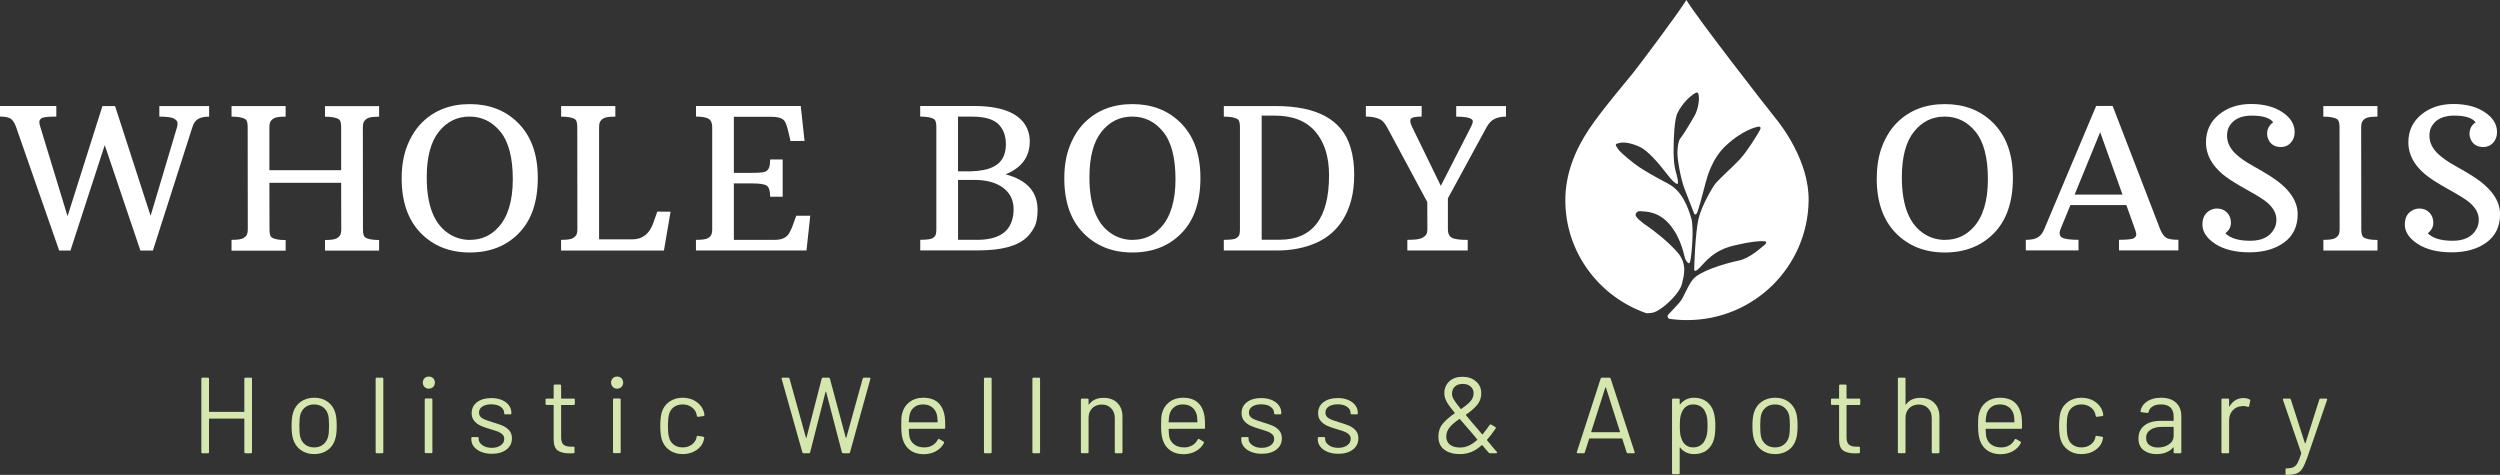 <svg xmlns="http://www.w3.org/2000/svg" id="Layer_2" viewBox="0 0 463 87.94"><rect x="0" y="0" width="463" height="87.94" fill="#333333" stroke="none"/><defs><style>.cls-1{fill:#d5e7ae;}.cls-1,.cls-2{stroke-width:0px;}.cls-2{fill:#fff;}</style></defs><g id="Layer_1-2"><path class="cls-2" d="M328.76,21.81c-1.25-1.51-14.56-18.62-16.44-21.81-1.39,2.28-8.53,11.84-9.98,13.64s-5.82,6.92-8.1,10.36c-2.53,3.81-4.34,8.2-4.34,13.09,0,9.65,6.25,17.85,14.98,20.91.66.03,1.35-.05,1.95-.37,1.81-.98,4.29-3.46,4.66-5.04.38-1.58,1.05-3.69-.83-5.87-1.88-2.18-5.07-4.53-5.64-4.89-.88-.55-2.18-1.66-2.11-2.03s.23-.75.98-.68,3.24-.08,5.42,2.56c2.18,2.63,2.63,5.94,2.78,6.24.15.3.75,1.5.98.3.23-1.2.68-6.09.15-7.82s-1.55-4.96-4.29-6.39c-2.78-1.45-4.34-2.41-5.27-3.01-1.1-.72-3.49-2.66-3.99-3.39-.63-.91-.55-.93.23-1.13,1.1-.28,2.73.2,3.94.8s3.13,2.66,4.56,4.54c1.43,1.88,1.71,1.93,1.71,1.93,0,0,.9,1,.6-.55s-.85-2.16-.75-6.32c.1-4.16.44-5.4.75-6.02.9-1.81,2.31-3.01,2.91-3.41.6-.4.8-.48.95.05.2.7,0,2.66-.75,3.96-1.15,2-2.26,3.76-2.61,4.16-.35.4-.5,1.35-.55,2.56-.05,1.2.6,4.97,1.35,6.87s1.71,4.41,1.71,4.41c0,0,.3.8.7-.35.4-1.15,1.2-4.31,1.45-5.22.25-.9,1.1-4.41,3.71-6.87,3.18-3,5.82-3.51,5.82-3.51,0,0,1.05-.35.5.65-.55,1-2.36,3.91-3.66,5.32-1.3,1.4-2.86,2.71-4.41,4.36-.56.6-2.66,4.16-3.26,6.67-.6,2.51-.8,8.88-.8,9.28s.1.7,1.05-.25c.95-.95,2.46-3.16,6.27-4.06,3.81-.9,5.27-.85,5.72-.8.45.05.35.4-.1.75s-2.66,2.4-4.61,2.81c-3.11.65-7.37,2.06-8.53,3.46-1.15,1.4-1.66,3.36-2.56,4.36-.9,1-1.66,1.81-2.06,2.21-.18.18-.16.45.12.76,1.09.16,2.22.25,3.36.25,12.44,0,22.4-9.94,22.53-22.19.08-7.2-4.96-13.78-6.2-15.28Z"></path><path class="cls-2" d="M2.98,23.53c-.27-.75-.6-1.26-.97-1.53-.37-.27-1.04-.41-2.01-.41v-1.96h10.43v1.96c-1.57,0-2.49.11-2.76.32-.27.21-.4.45-.39.7.01.25.08.56.2.93l5.03,16.5,6.46-20.4h2.34l6.58,20.33,4.9-16.43c.06-.21.09-.47.09-.76s-.22-.56-.65-.81-1.34-.37-2.72-.37v-1.96h9.22v1.96c-.89,0-1.58.15-2.05.44-.48.29-.83.79-1.05,1.51l-7.31,22.85h-2.32l-6.6-19.53-6.35,19.53h-2.09L2.98,23.53Z"></path><path class="cls-2" d="M42.88,44.42c1.13,0,1.87-.11,2.21-.33.34-.22.56-.45.66-.7s.14-.55.14-.91l-.02-18.94c0-.77-.13-1.25-.39-1.44-.48-.33-1.34-.5-2.6-.5v-1.96h10.02v1.96c-1.13,0-1.87.11-2.21.33-.34.22-.56.46-.66.71-.1.25-.14.55-.14.91v7.97h13.29v-7.97c0-.77-.13-1.25-.39-1.44-.48-.33-1.34-.5-2.6-.5v-1.96h10.02v1.96c-1.13,0-1.87.11-2.21.33-.34.22-.56.46-.66.71-.1.25-.14.55-.14.91l.02,18.94c0,.77.13,1.25.39,1.45.48.33,1.34.5,2.6.5v1.96h-10.02v-1.96c1.13,0,1.87-.11,2.21-.33.34-.22.56-.45.66-.7s.14-.55.14-.91l-.02-8.65h-13.29l.02,8.65c0,.77.13,1.25.39,1.45.48.33,1.34.5,2.6.5v1.96h-10.02v-1.96Z"></path><path class="cls-2" d="M74.39,33.01c0-2.26.34-4.27,1.03-6.02s1.62-3.2,2.78-4.34c2.29-2.25,5.23-3.37,8.79-3.37s6.5,1.11,8.79,3.32c2.54,2.44,3.82,5.88,3.82,10.33s-1.17,7.86-3.5,10.25-5.37,3.58-9.1,3.58-6.75-1.21-9.1-3.62c-2.34-2.41-3.51-5.78-3.51-10.11ZM87.05,44.42c2.08,0,3.83-.77,5.24-2.32,1.78-1.95,2.68-4.92,2.68-8.9s-.76-6.91-2.28-8.79c-1.52-1.88-3.44-2.82-5.74-2.82s-4.19.94-5.68,2.81c-1.49,1.87-2.24,4.68-2.24,8.43,0,5.39,1.47,8.94,4.42,10.65,1.08.63,2.28.95,3.6.95Z"></path><path class="cls-2" d="M103.92,44.42c1.13,0,1.87-.11,2.21-.33.34-.22.56-.45.66-.7s.14-.55.14-.91l-.02-18.94c0-.77-.13-1.25-.39-1.44-.48-.33-1.34-.5-2.6-.5v-1.96h10.04v1.96c-1.13,0-1.87.11-2.21.33-.35.22-.56.46-.66.71s-.14.55-.14.91v20.78h6.15c1.9,0,3.21-1.04,3.92-3.12l.71-2.02,2.46.02-1.23,7.19h-19.05v-1.96Z"></path><path class="cls-2" d="M128.89,44.42c1.15,0,1.9-.11,2.23-.32.33-.21.55-.44.64-.69.1-.24.14-.54.14-.9v-18.98c0-.74-.22-1.25-.66-1.52-.44-.28-1.22-.42-2.34-.42v-1.96h19.4l.7,6.47-2.59.02-.48-2.01c-.24-.96-.48-1.57-.73-1.82-.44-.44-1.18-.66-2.23-.66h-7.06v10.38h3.46c1.34,0,2.17-.09,2.47-.27.3-.18.51-.43.62-.77.11-.33.17-.81.17-1.44h2.32v6.9h-2.32c0-1.11-.22-1.79-.65-2.06s-1.3-.4-2.61-.4h-3.46v10.45h7.58c1.38,0,2.29-.46,2.75-1.39.14-.29.29-.58.43-.89l.8-2.19h2.59l-.7,6.44h-20.47v-1.96Z"></path><path class="cls-2" d="M186.24,32.29c3.95,1.04,5.92,3.23,5.92,6.58,0,1.39-.21,2.48-.63,3.25-.42.78-.9,1.41-1.42,1.88-1.71,1.58-4.66,2.37-8.85,2.37h-10.83v-1.96c1.25,0,2.03-.11,2.34-.33.31-.22.49-.45.55-.7.06-.25.09-.55.09-.91v-18.94c0-.77-.13-1.25-.39-1.44-.48-.33-1.34-.5-2.6-.5v-1.96h9.93c4.82,0,7.97,1.14,9.47,3.42.59.9.89,1.96.89,3.16,0,2.83-1.49,4.86-4.48,6.08ZM179.85,31.72c3.33-.07,5.36-1.05,6.08-2.92.24-.62.36-1.31.36-2.07,0-1.6-.47-2.86-1.42-3.77-.95-.91-2.57-1.36-4.86-1.36h-2.59v10.13h2.43ZM180.92,44.42c3.54,0,5.69-1.15,6.46-3.46.23-.68.34-1.42.34-2.21,0-1.64-.62-2.94-1.86-3.91-1.24-.96-2.95-1.47-5.11-1.52h-3.32v11.09h3.5Z"></path><path class="cls-2" d="M197.11,33.01c0-2.26.34-4.27,1.03-6.02s1.62-3.2,2.78-4.34c2.29-2.25,5.23-3.37,8.79-3.37s6.5,1.11,8.79,3.32c2.54,2.44,3.82,5.88,3.82,10.33s-1.17,7.86-3.5,10.25-5.37,3.58-9.1,3.58-6.75-1.21-9.1-3.62c-2.34-2.41-3.51-5.78-3.51-10.11ZM209.78,44.42c2.08,0,3.83-.77,5.24-2.32,1.78-1.95,2.68-4.92,2.68-8.9s-.76-6.91-2.28-8.79c-1.52-1.88-3.44-2.82-5.74-2.82s-4.19.94-5.68,2.81c-1.49,1.87-2.24,4.68-2.24,8.43,0,5.39,1.47,8.94,4.42,10.65,1.08.63,2.28.95,3.6.95Z"></path><path class="cls-2" d="M226.65,44.42c1.26,0,2.04-.11,2.35-.33.31-.22.49-.45.55-.7.06-.25.09-.55.09-.91v-18.94c0-.77-.13-1.25-.39-1.44-.48-.33-1.34-.5-2.6-.5v-1.96h9.58c7.68,0,12.3,2.52,13.86,7.56.48,1.57.71,3.25.71,5.06s-.18,3.38-.54,4.74-.86,2.57-1.5,3.61c-1.22,1.99-2.9,3.45-5.04,4.38-2.13.93-4.52,1.4-7.14,1.4h-9.93v-1.96ZM236.97,44.4c6.11,0,9.17-3.98,9.17-11.95,0-3.4-.84-6.09-2.53-8.07s-4.2-2.97-7.54-2.97h-2.41v22.99h3.32Z"></path><path class="cls-2" d="M260.65,44.42c1.34,0,2.23-.11,2.67-.33.43-.22.71-.45.84-.7s.19-.55.19-.91l-.02-5.06-7.46-13.88c-.4-.72-.81-1.19-1.23-1.41-.7-.36-1.59-.54-2.68-.54v-1.96h10.33v1.96c-1.14,0-1.81.14-2.01.43s-.11.79.26,1.52l5.3,10.88,5.56-10.88c.38-.72.46-1.19.23-1.39-.4-.37-1.38-.55-2.94-.55v-1.96h9.22v1.96c-.88,0-1.6.15-2.17.45-.57.3-1.04.8-1.42,1.5l-7.17,13.18v5.76c0,.75.24,1.26.71,1.53.47.27,1.46.41,2.96.41v1.96h-11.18v-1.96Z"></path><path class="cls-2" d="M347.58,33.01c0-2.26.34-4.27,1.03-6.02.69-1.75,1.62-3.2,2.78-4.34,2.29-2.25,5.23-3.37,8.79-3.37s6.5,1.11,8.79,3.32c2.54,2.44,3.82,5.88,3.82,10.33s-1.17,7.86-3.5,10.25c-2.34,2.38-5.37,3.58-9.11,3.58s-6.75-1.21-9.1-3.62c-2.34-2.41-3.51-5.78-3.51-10.11ZM360.24,44.42c2.08,0,3.83-.77,5.24-2.32,1.78-1.95,2.68-4.92,2.68-8.9s-.76-6.91-2.28-8.79c-1.52-1.88-3.44-2.82-5.74-2.82s-4.19.94-5.68,2.81-2.24,4.68-2.24,8.43c0,5.39,1.47,8.94,4.42,10.65,1.08.63,2.28.95,3.6.95Z"></path><path class="cls-2" d="M375.17,44.42c.99,0,1.73-.15,2.24-.46.5-.3.89-.8,1.17-1.49l9.63-22.85h3.05l8.81,22.85c.32.76.68,1.28,1.07,1.54s1.16.4,2.3.4v1.96h-11v-1.96c1.57,0,2.5-.11,2.79-.32.29-.21.43-.45.41-.7-.02-.25-.1-.56-.24-.93l-1.6-4.48h-10.36l-1.84,4.48c-.27.71-.19,1.22.25,1.51.44.29,1.47.44,3.09.44v1.96h-9.76v-1.96ZM393.09,36.04l-4.14-11.56-4.73,11.56h8.86Z"></path><path class="cls-2" d="M421.01,22.66c-.62-.83-1.94-1.25-3.97-1.25s-3.43.68-4.2,2.03c-.26.46-.39,1.03-.39,1.71,0,1.25.56,2.39,1.68,3.42.74.69,1.76,1.4,3.06,2.12,1.3.73,2.4,1.37,3.29,1.94,3.36,2.14,5.05,4.48,5.05,7.03,0,2.26-.83,4-2.49,5.23-1.66,1.22-3.81,1.84-6.44,1.84s-4.74-.52-6.33-1.56c-1.59-1.04-2.38-2.24-2.38-3.58s.54-2.26,1.62-2.74c.33-.15.7-.23,1.09-.23.75,0,1.36.25,1.85.75.48.5.72,1.13.72,1.89s-.34,1.41-1.03,1.94c.93.93,2.46,1.39,4.61,1.39s3.62-.73,4.41-2.18c.29-.5.43-1.08.43-1.75,0-1.15-.59-2.22-1.78-3.21-.62-.51-1.66-1.17-3.13-1.99-1.47-.81-2.62-1.5-3.47-2.04-3.1-2-4.66-4.35-4.66-7.06,0-2.12.8-3.83,2.4-5.14,1.6-1.31,3.58-1.96,5.94-1.96s4.3.51,5.81,1.52c1.52,1.01,2.27,2.24,2.27,3.69,0,.79-.24,1.44-.72,1.97-.48.53-1.09.79-1.83.79-1.13,0-1.92-.49-2.35-1.48-.13-.3-.2-.61-.2-.95,0-.92.38-1.63,1.14-2.16Z"></path><path class="cls-2" d="M430.29,44.42c1.13,0,1.87-.11,2.21-.33.34-.22.56-.45.66-.7.09-.25.14-.55.14-.91l-.02-18.94c0-.77-.14-1.25-.41-1.44-.46-.33-1.33-.5-2.59-.5v-1.96h10.02v1.96c-1.13,0-1.87.11-2.21.33-.34.22-.56.46-.66.71-.1.25-.14.55-.14.91l.02,18.94c0,.77.14,1.25.41,1.45.46.33,1.33.5,2.59.5v1.96h-10.02v-1.96Z"></path><path class="cls-2" d="M458.49,22.66c-.62-.83-1.94-1.25-3.97-1.25s-3.43.68-4.2,2.03c-.26.46-.39,1.03-.39,1.71,0,1.25.56,2.39,1.68,3.42.74.69,1.76,1.4,3.06,2.12,1.3.73,2.4,1.37,3.29,1.94,3.36,2.14,5.05,4.48,5.05,7.03,0,2.26-.83,4-2.49,5.23-1.66,1.22-3.81,1.84-6.44,1.84s-4.74-.52-6.33-1.56c-1.59-1.04-2.38-2.24-2.38-3.58s.54-2.26,1.62-2.74c.33-.15.7-.23,1.09-.23.75,0,1.36.25,1.85.75.48.5.72,1.13.72,1.89s-.34,1.41-1.03,1.94c.93.93,2.46,1.39,4.61,1.39s3.62-.73,4.41-2.18c.29-.5.43-1.08.43-1.75,0-1.15-.59-2.22-1.78-3.21-.62-.51-1.66-1.17-3.13-1.99-1.47-.81-2.62-1.5-3.47-2.04-3.1-2-4.66-4.35-4.66-7.06,0-2.12.8-3.83,2.4-5.14,1.6-1.31,3.58-1.96,5.94-1.96s4.3.51,5.81,1.52c1.52,1.01,2.27,2.24,2.27,3.69,0,.79-.24,1.44-.72,1.97-.48.53-1.09.79-1.83.79-1.13,0-1.92-.49-2.35-1.48-.13-.3-.2-.61-.2-.95,0-.92.38-1.63,1.14-2.16Z"></path><path class="cls-1" d="M45.45,69.94h1.02c.13,0,.2.07.2.2v13.6c0,.13-.07.2-.2.2h-1.02c-.13,0-.2-.07-.2-.2v-6.14c0-.05-.03-.08-.08-.08h-6.38c-.05,0-.08.03-.08.08v6.14c0,.13-.07.2-.2.2h-1.02c-.13,0-.2-.07-.2-.2v-13.6c0-.13.07-.2.2-.2h1.02c.13,0,.2.07.2.2v6.06c0,.05.03.08.08.08h6.38c.05,0,.08-.03.08-.08v-6.06c0-.13.07-.2.2-.2Z"></path><path class="cls-1" d="M55.72,83.36c-.69-.49-1.17-1.17-1.44-2.04-.19-.61-.28-1.43-.28-2.46s.09-1.84.28-2.44c.25-.85.73-1.53,1.42-2.02s1.53-.74,2.52-.74,1.76.25,2.45.74c.69.49,1.16,1.16,1.41,2,.19.57.28,1.39.28,2.46s-.09,1.9-.28,2.46c-.25.87-.72,1.55-1.41,2.04-.69.49-1.51.74-2.47.74s-1.79-.25-2.48-.74ZM59.84,82.33c.45-.35.76-.83.92-1.43.12-.48.18-1.15.18-2.02s-.05-1.55-.16-2.02c-.16-.6-.47-1.08-.93-1.43s-1.02-.53-1.67-.53-1.21.18-1.66.53-.76.83-.92,1.43c-.11.47-.16,1.14-.16,2.02s.05,1.55.16,2.02c.15.6.45,1.08.91,1.43.46.35,1.02.53,1.69.53s1.19-.18,1.64-.53Z"></path><path class="cls-1" d="M69.57,83.74v-13.6c0-.13.07-.2.2-.2h1.02c.13,0,.2.07.2.2v13.6c0,.13-.07.2-.2.2h-1.02c-.13,0-.2-.07-.2-.2Z"></path><path class="cls-1" d="M78.62,71.66c-.21-.21-.32-.48-.32-.8s.11-.6.32-.81c.21-.21.48-.31.8-.31s.59.1.8.31c.21.21.32.48.32.81s-.11.59-.32.8c-.21.21-.48.32-.8.32s-.59-.11-.8-.32ZM78.66,83.72v-9.72c0-.13.07-.2.2-.2h1.02c.13,0,.2.07.2.2v9.72c0,.13-.07.2-.2.2h-1.02c-.13,0-.2-.07-.2-.2Z"></path><path class="cls-1" d="M89.1,83.68c-.58-.24-1.03-.56-1.34-.96-.31-.4-.47-.85-.47-1.34v-.24c0-.13.07-.2.2-.2h.96c.13,0,.2.07.2.2v.16c0,.44.23.82.69,1.15.46.33,1.04.49,1.73.49s1.25-.16,1.68-.47c.43-.31.64-.71.64-1.19,0-.33-.11-.61-.33-.82-.22-.21-.48-.38-.78-.5-.3-.12-.76-.27-1.39-.46-.75-.21-1.36-.43-1.84-.64-.48-.21-.88-.51-1.21-.89s-.49-.86-.49-1.45c0-.85.33-1.53,1-2.04.67-.51,1.55-.76,2.64-.76.73,0,1.38.12,1.95.36.57.24,1,.57,1.31.99.31.42.46.89.46,1.41v.06c0,.13-.07.2-.2.2h-.94c-.13,0-.2-.07-.2-.2v-.06c0-.45-.22-.83-.65-1.14s-1.02-.46-1.75-.46c-.68,0-1.23.14-1.64.41-.41.27-.62.65-.62,1.13,0,.45.2.8.6,1.04.4.24,1.02.48,1.86.72.77.23,1.4.44,1.88.64s.89.49,1.24.87c.35.38.52.88.52,1.49,0,.87-.34,1.56-1.02,2.08-.68.52-1.58.78-2.7.78-.75,0-1.41-.12-1.99-.36Z"></path><path class="cls-1" d="M106.26,75h-2.26c-.05,0-.08.03-.08.08v5.9c0,.64.14,1.09.43,1.35.29.26.74.39,1.35.39h.5c.13,0,.2.07.2.2v.82c0,.13-.07.2-.2.2-.16.01-.41.02-.74.02-.96,0-1.69-.18-2.18-.54-.49-.36-.74-1.03-.74-2v-6.34c0-.05-.03-.08-.08-.08h-1.22c-.13,0-.2-.07-.2-.2v-.78c0-.13.07-.2.2-.2h1.22c.05,0,.08-.03.08-.08v-2.32c0-.13.07-.2.2-.2h.98c.13,0,.2.07.2.2v2.32c0,.05.03.08.08.08h2.26c.13,0,.2.07.2.2v.78c0,.13-.07.2-.2.2Z"></path><path class="cls-1" d="M113.49,71.66c-.21-.21-.32-.48-.32-.8s.11-.6.32-.81c.21-.21.48-.31.8-.31s.59.1.8.31c.21.21.32.48.32.81s-.11.59-.32.8c-.21.21-.48.32-.8.32s-.59-.11-.8-.32ZM113.53,83.72v-9.72c0-.13.07-.2.2-.2h1.02c.13,0,.2.07.2.2v9.72c0,.13-.07.2-.2.2h-1.02c-.13,0-.2-.07-.2-.2Z"></path><path class="cls-1" d="M123.95,83.35c-.69-.5-1.16-1.18-1.41-2.03-.17-.59-.26-1.41-.26-2.48,0-.96.09-1.77.26-2.44.24-.83.71-1.49,1.4-1.99s1.52-.75,2.48-.75,1.82.25,2.53.74c.71.49,1.18,1.11,1.39,1.84.07.24.11.44.12.6v.04c0,.09-.06.15-.18.18l-1,.14h-.04c-.09,0-.15-.06-.18-.18l-.06-.3c-.12-.51-.41-.94-.88-1.29-.47-.35-1.03-.53-1.7-.53s-1.22.18-1.67.53-.74.82-.87,1.41c-.12.51-.18,1.18-.18,2.02s.06,1.56.18,2.04c.13.6.42,1.08.87,1.43.45.35,1,.53,1.67.53s1.22-.17,1.69-.51.77-.78.89-1.31v-.08l.02-.08c.01-.13.09-.19.24-.16l.98.16c.13.03.19.1.18.22l-.08.4c-.2.77-.66,1.4-1.38,1.88-.72.48-1.57.72-2.54.72s-1.78-.25-2.47-.75Z"></path><path class="cls-1" d="M148.6,83.78l-3.84-13.62-.02-.06c0-.11.07-.16.2-.16h1.06c.12,0,.19.05.22.16l3.04,10.96s.03.04.05.04.04-.01.05-.04l2.82-10.94c.03-.12.1-.18.22-.18h1.08c.12,0,.19.06.22.18l2.94,10.94s.03.04.05.04.04-.01.05-.04l3.04-10.96c.03-.11.1-.16.22-.16h1.02c.07,0,.12.02.15.06.03.04.04.09.03.16l-3.78,13.62c-.03.11-.1.16-.22.16h-1.06c-.12,0-.19-.06-.22-.18l-2.92-11.2s-.03-.04-.05-.04-.04.01-.05.04l-2.86,11.2c-.01.12-.09.18-.22.18h-1c-.11,0-.18-.05-.22-.16Z"></path><path class="cls-1" d="M175.05,78.58v.64c0,.13-.07.2-.2.2h-6.46c-.05,0-.08.03-.08.08.03.73.07,1.21.12,1.42.15.6.46,1.07.94,1.42.48.35,1.09.52,1.84.52.56,0,1.05-.13,1.48-.38.43-.25.76-.61,1-1.08.08-.12.17-.15.28-.08l.78.46c.11.07.13.16.08.28-.33.64-.83,1.14-1.5,1.51-.67.37-1.43.55-2.3.55-.95-.01-1.74-.24-2.38-.68s-1.1-1.05-1.38-1.84c-.24-.64-.36-1.56-.36-2.76,0-.56.01-1.02.03-1.37s.07-.67.15-.95c.23-.87.68-1.56,1.37-2.08.69-.52,1.52-.78,2.49-.78,1.21,0,2.15.31,2.8.92.65.61,1.06,1.48,1.22,2.6.05.37.08.84.08,1.4ZM169.32,75.41c-.43.34-.72.8-.85,1.37-.08.28-.13.73-.16,1.36,0,.05.03.08.08.08h5.18c.05,0,.08-.03.08-.08-.03-.6-.07-1.03-.12-1.28-.15-.6-.44-1.08-.89-1.43s-1.01-.53-1.69-.53-1.2.17-1.63.51Z"></path><path class="cls-1" d="M182.23,83.74v-13.6c0-.13.07-.2.2-.2h1.02c.13,0,.2.07.2.2v13.6c0,.13-.07.2-.2.2h-1.02c-.13,0-.2-.07-.2-.2Z"></path><path class="cls-1" d="M191.2,83.74v-13.6c0-.13.07-.2.2-.2h1.02c.13,0,.2.07.2.2v13.6c0,.13-.07.2-.2.2h-1.02c-.13,0-.2-.07-.2-.2Z"></path><path class="cls-1" d="M206.93,74.62c.63.63.95,1.47.95,2.52v6.6c0,.13-.07.2-.2.2h-1.02c-.13,0-.2-.07-.2-.2v-6.32c0-.73-.22-1.33-.67-1.8-.45-.47-1.02-.7-1.73-.7s-1.33.23-1.78.68c-.45.45-.68,1.05-.68,1.78v6.36c0,.13-.07.2-.2.2h-1.02c-.13,0-.2-.07-.2-.2v-9.72c0-.13.07-.2.2-.2h1.02c.13,0,.2.07.2.2v.86s0,.05.03.06c.02.01.04,0,.05-.02.59-.83,1.49-1.24,2.7-1.24,1.07,0,1.92.31,2.55.94Z"></path><path class="cls-1" d="M223.17,78.58v.64c0,.13-.07.2-.2.2h-6.46c-.05,0-.08.03-.08.08.03.73.07,1.21.12,1.42.15.6.46,1.07.94,1.42.48.35,1.09.52,1.84.52.56,0,1.05-.13,1.48-.38.43-.25.76-.61,1-1.08.08-.12.17-.15.28-.08l.78.46c.11.07.13.16.08.28-.33.64-.83,1.14-1.5,1.51-.67.37-1.43.55-2.3.55-.95-.01-1.74-.24-2.38-.68s-1.1-1.05-1.38-1.84c-.24-.64-.36-1.56-.36-2.76,0-.56.01-1.02.03-1.37s.07-.67.15-.95c.23-.87.68-1.56,1.37-2.08.69-.52,1.52-.78,2.49-.78,1.21,0,2.15.31,2.8.92.65.61,1.06,1.48,1.22,2.6.05.37.08.84.08,1.4ZM217.44,75.41c-.43.34-.72.8-.85,1.37-.08.28-.13.73-.16,1.36,0,.05.03.08.08.08h5.18c.05,0,.08-.03.08-.08-.03-.6-.07-1.03-.12-1.28-.15-.6-.44-1.08-.89-1.43s-1.01-.53-1.69-.53-1.2.17-1.63.51Z"></path><path class="cls-1" d="M231.69,83.68c-.58-.24-1.03-.56-1.34-.96-.31-.4-.47-.85-.47-1.34v-.24c0-.13.07-.2.2-.2h.96c.13,0,.2.07.2.2v.16c0,.44.23.82.69,1.15.46.33,1.04.49,1.73.49s1.25-.16,1.68-.47c.43-.31.64-.71.64-1.19,0-.33-.11-.61-.33-.82-.22-.21-.48-.38-.78-.5-.3-.12-.76-.27-1.39-.46-.75-.21-1.36-.43-1.84-.64-.48-.21-.88-.51-1.21-.89s-.49-.86-.49-1.45c0-.85.33-1.53,1-2.04.67-.51,1.55-.76,2.64-.76.73,0,1.38.12,1.95.36.57.24,1,.57,1.31.99s.46.89.46,1.41v.06c0,.13-.07.2-.2.2h-.94c-.13,0-.2-.07-.2-.2v-.06c0-.45-.22-.83-.65-1.14-.43-.31-1.02-.46-1.75-.46-.68,0-1.23.14-1.64.41-.41.27-.62.65-.62,1.13,0,.45.2.8.6,1.04.4.24,1.02.48,1.86.72.77.23,1.4.44,1.88.64.48.2.89.49,1.24.87s.52.88.52,1.49c0,.87-.34,1.56-1.02,2.08-.68.52-1.58.78-2.7.78-.75,0-1.41-.12-1.99-.36Z"></path><path class="cls-1" d="M245.86,83.68c-.58-.24-1.03-.56-1.34-.96-.31-.4-.47-.85-.47-1.34v-.24c0-.13.07-.2.2-.2h.96c.13,0,.2.07.2.2v.16c0,.44.23.82.69,1.15.46.33,1.04.49,1.73.49s1.25-.16,1.68-.47.64-.71.64-1.19c0-.33-.11-.61-.33-.82-.22-.21-.48-.38-.78-.5-.3-.12-.76-.27-1.39-.46-.75-.21-1.36-.43-1.84-.64-.48-.21-.88-.51-1.21-.89-.33-.38-.49-.86-.49-1.45,0-.85.33-1.53,1-2.04s1.55-.76,2.64-.76c.73,0,1.38.12,1.95.36.57.24,1,.57,1.31.99s.46.89.46,1.41v.06c0,.13-.07.2-.2.2h-.94c-.13,0-.2-.07-.2-.2v-.06c0-.45-.22-.83-.65-1.14s-1.02-.46-1.75-.46c-.68,0-1.23.14-1.64.41-.41.27-.62.65-.62,1.13,0,.45.2.8.6,1.04.4.24,1.02.48,1.86.72.77.23,1.4.44,1.88.64.48.2.89.49,1.24.87s.52.88.52,1.49c0,.87-.34,1.56-1.02,2.08-.68.52-1.58.78-2.7.78-.75,0-1.41-.12-1.99-.36Z"></path><path class="cls-1" d="M277.27,83.82s-.01.05-.04.08c-.03.03-.07.04-.12.04h-1.18c-.08,0-.16-.04-.24-.12-.51-.57-.89-1.03-1.16-1.36-.04-.04-.08-.04-.12,0-.64.57-1.28.99-1.93,1.25-.65.26-1.36.39-2.13.39-1.19,0-2.14-.28-2.87-.83-.73-.55-1.09-1.36-1.09-2.41,0-.92.26-1.71.79-2.36.53-.65,1.26-1.3,2.21-1.94.07-.03.07-.06.02-.1-.77-.95-1.29-1.66-1.54-2.15-.25-.49-.38-.98-.38-1.49,0-.89.31-1.62.92-2.19.61-.57,1.43-.85,2.44-.85s1.85.28,2.5.85c.65.57.98,1.3.98,2.21,0,.81-.25,1.52-.74,2.12-.49.6-1.19,1.21-2.08,1.82-.05.01-.06.05-.02.1.61.76,1.38,1.67,2.3,2.72.33.41.56.69.68.82.04.04.08.04.12,0,.52-.65.95-1.23,1.3-1.72.08-.11.17-.13.28-.06l.76.44c.12.08.14.17.06.28-.56.83-1.09,1.52-1.6,2.08v.04s.03.09.08.16c-.05-.07.41.49,1.4,1.66l.36.4s.04.07.04.12ZM272.02,82.53c.51-.23,1.03-.58,1.55-1.05.04-.04.04-.08,0-.12l-.7-.84c-.36-.44-.63-.76-.82-.96l-1.68-1.94s-.05-.05-.1-.02c-.77.52-1.37,1.03-1.79,1.54s-.63,1.08-.63,1.72.23,1.14.68,1.49,1.07.53,1.86.53c.57,0,1.12-.12,1.63-.35ZM269.45,71.59c-.36.33-.54.77-.54,1.33,0,.32.1.66.3,1.02.2.36.63.95,1.3,1.78.04.04.08.05.12.02.73-.51,1.3-.98,1.69-1.42.39-.44.59-.93.59-1.48s-.19-.94-.56-1.26c-.37-.32-.86-.48-1.46-.48s-1.08.16-1.44.49Z"></path><path class="cls-1" d="M301.25,83.78l-.8-2.52s-.04-.06-.08-.06h-5.98s-.07.02-.08.06l-.8,2.52c-.04.11-.12.16-.24.16h-1.08c-.15,0-.2-.07-.16-.22l4.42-13.62c.04-.11.12-.16.24-.16h1.36c.12,0,.2.05.24.16l4.44,13.62.02.08c0,.09-.06.14-.18.14h-1.08c-.12,0-.2-.05-.24-.16ZM294.72,80.01s.04.03.07.03h5.16s.05,0,.07-.03c.02-.02.02-.04,0-.07l-2.6-8.16s-.03-.04-.06-.04-.05.01-.06.04l-2.6,8.16s-.01.05,0,.07Z"></path><path class="cls-1" d="M317.68,78.88c0,1.07-.09,1.89-.26,2.48-.24.85-.68,1.52-1.31,2.01-.63.49-1.43.73-2.39.73-.52,0-1-.1-1.44-.31-.44-.21-.81-.5-1.1-.89-.03-.03-.05-.04-.07-.03-.02,0-.03.02-.03.05v4.7c0,.13-.07.2-.2.2h-1.02c-.13,0-.2-.07-.2-.2v-13.6c0-.13.07-.2.2-.2h1.02c.13,0,.2.07.2.2v.84s0,.04.03.05c.02,0,.04,0,.07-.03.29-.39.66-.69,1.09-.9.43-.21.92-.32,1.45-.32.93,0,1.72.24,2.35.72.63.48,1.07,1.13,1.31,1.96.2.64.3,1.49.3,2.54ZM316.13,80.41c.07-.37.11-.88.11-1.53s-.03-1.12-.08-1.47c-.05-.35-.15-.67-.28-.95-.16-.48-.44-.86-.85-1.14-.41-.28-.89-.42-1.45-.42s-.98.14-1.34.42c-.36.28-.63.65-.8,1.12-.12.27-.21.58-.26.94-.05.36-.08.86-.08,1.5s.03,1.14.08,1.51c.05.37.15.69.28.97.16.45.42.82.79,1.09.37.27.8.41,1.31.41.53,0,1-.13,1.39-.4.39-.27.68-.62.85-1.06.15-.29.26-.62.33-.99Z"></path><path class="cls-1" d="M326.27,83.36c-.69-.49-1.17-1.17-1.44-2.04-.19-.61-.28-1.43-.28-2.46s.09-1.84.28-2.44c.25-.85.73-1.53,1.42-2.02s1.53-.74,2.52-.74,1.76.25,2.45.74,1.16,1.16,1.41,2c.19.57.28,1.39.28,2.46s-.09,1.9-.28,2.46c-.25.87-.72,1.55-1.41,2.04s-1.51.74-2.47.74-1.79-.25-2.48-.74ZM330.39,82.33c.45-.35.76-.83.92-1.43.12-.48.18-1.15.18-2.02s-.05-1.55-.16-2.02c-.16-.6-.47-1.08-.93-1.43s-1.02-.53-1.67-.53-1.21.18-1.66.53c-.45.35-.76.83-.92,1.43-.11.47-.16,1.14-.16,2.02s.05,1.55.16,2.02c.15.6.45,1.08.91,1.43.46.35,1.02.53,1.69.53s1.19-.18,1.64-.53Z"></path><path class="cls-1" d="M344.32,75h-2.26c-.05,0-.08.03-.08.08v5.9c0,.64.14,1.09.43,1.35.29.26.74.39,1.35.39h.5c.13,0,.2.07.2.2v.82c0,.13-.07.2-.2.2-.16.01-.41.02-.74.02-.96,0-1.69-.18-2.18-.54-.49-.36-.74-1.03-.74-2v-6.34c0-.05-.03-.08-.08-.08h-1.22c-.13,0-.2-.07-.2-.2v-.78c0-.13.07-.2.2-.2h1.22c.05,0,.08-.03.08-.08v-2.32c0-.13.07-.2.2-.2h.98c.13,0,.2.07.2.2v2.32c0,.05.03.08.08.08h2.26c.13,0,.2.07.2.2v.78c0,.13-.07.2-.2.2Z"></path><path class="cls-1" d="M358.23,74.62c.63.63.95,1.47.95,2.52v6.6c0,.13-.07.2-.2.2h-1.02c-.13,0-.2-.07-.2-.2v-6.32c0-.73-.22-1.33-.67-1.8-.45-.47-1.02-.7-1.73-.7s-1.33.23-1.78.68c-.45.45-.68,1.05-.68,1.78v6.36c0,.13-.07.2-.2.2h-1.02c-.13,0-.2-.07-.2-.2v-13.6c0-.13.07-.2.2-.2h1.02c.13,0,.2.07.2.2v4.74s.01.05.03.06c.02.01.04,0,.05-.02.59-.83,1.49-1.24,2.7-1.24,1.07,0,1.92.31,2.55.94Z"></path><path class="cls-1" d="M374.48,78.58v.64c0,.13-.07.2-.2.2h-6.46c-.05,0-.08.03-.08.08.03.73.07,1.21.12,1.42.15.6.46,1.07.94,1.42.48.35,1.09.52,1.84.52.56,0,1.05-.13,1.48-.38s.76-.61,1-1.08c.08-.12.17-.15.28-.08l.78.46c.11.07.13.16.08.28-.33.64-.83,1.14-1.5,1.51-.67.37-1.43.55-2.3.55-.95-.01-1.74-.24-2.38-.68s-1.1-1.05-1.38-1.84c-.24-.64-.36-1.56-.36-2.76,0-.56,0-1.02.03-1.37.02-.35.07-.67.15-.95.23-.87.68-1.56,1.37-2.08s1.52-.78,2.49-.78c1.21,0,2.15.31,2.8.92.65.61,1.06,1.48,1.22,2.6.05.37.08.84.08,1.4ZM368.75,75.41c-.43.34-.72.8-.85,1.37-.08.28-.13.73-.16,1.36,0,.05.03.08.08.08h5.18c.05,0,.08-.03.08-.08-.03-.6-.07-1.03-.12-1.28-.15-.6-.44-1.08-.89-1.43-.45-.35-1.01-.53-1.69-.53s-1.2.17-1.63.51Z"></path><path class="cls-1" d="M383.01,83.35c-.69-.5-1.16-1.18-1.41-2.03-.17-.59-.26-1.41-.26-2.48,0-.96.09-1.77.26-2.44.24-.83.71-1.49,1.4-1.99.69-.5,1.52-.75,2.48-.75s1.82.25,2.53.74c.71.49,1.18,1.11,1.39,1.84.07.24.11.44.12.6v.04c0,.09-.06.15-.18.18l-1,.14h-.04c-.09,0-.15-.06-.18-.18l-.06-.3c-.12-.51-.41-.94-.88-1.29s-1.03-.53-1.7-.53-1.22.18-1.67.53c-.45.35-.74.82-.87,1.41-.12.51-.18,1.18-.18,2.02s.06,1.56.18,2.04c.13.6.42,1.08.87,1.43.45.35,1,.53,1.67.53s1.22-.17,1.69-.51c.47-.34.77-.78.89-1.31v-.08l.02-.08c.01-.13.09-.19.24-.16l.98.16c.13.03.19.1.18.22l-.08.4c-.2.77-.66,1.4-1.38,1.88-.72.48-1.57.72-2.54.72s-1.78-.25-2.47-.75Z"></path><path class="cls-1" d="M403,74.58c.65.61.98,1.43.98,2.44v6.72c0,.13-.07.2-.2.2h-1.02c-.13,0-.2-.07-.2-.2v-.82s-.01-.05-.03-.06c-.02-.01-.04,0-.07.02-.33.4-.77.7-1.3.91-.53.21-1.13.31-1.78.31-.95,0-1.74-.24-2.38-.72-.64-.48-.96-1.21-.96-2.2s.36-1.79,1.09-2.37,1.74-.87,3.03-.87h2.32c.05,0,.08-.03.08-.08v-.76c0-.68-.19-1.22-.57-1.61-.38-.39-.97-.59-1.77-.59-.64,0-1.16.12-1.56.37s-.65.59-.74,1.03c-.04.13-.12.19-.24.18l-1.08-.14c-.15-.03-.21-.08-.18-.16.11-.75.51-1.35,1.2-1.82s1.56-.7,2.6-.7c1.2,0,2.13.31,2.78.92ZM401.7,82.29c.57-.39.86-.92.86-1.59v-1.56c0-.05-.03-.08-.08-.08h-2.1c-.88,0-1.59.18-2.12.54-.53.36-.8.86-.8,1.5,0,.59.2,1.03.61,1.33.41.3.94.45,1.59.45.79,0,1.47-.2,2.04-.59Z"></path><path class="cls-1" d="M416.63,73.98c.11.05.15.14.12.26l-.22.98c-.04.13-.13.17-.26.12-.23-.09-.49-.14-.78-.14l-.26.02c-.69.03-1.27.28-1.72.77-.45.49-.68,1.1-.68,1.85v5.9c0,.13-.07.2-.2.2h-1.02c-.13,0-.2-.07-.2-.2v-9.72c0-.13.07-.2.2-.2h1.02c.13,0,.2.07.2.2v1.22s.01.06.03.07c.02,0,.04,0,.05-.03.28-.49.64-.88,1.07-1.15s.94-.41,1.51-.41c.44,0,.82.09,1.14.26Z"></path><path class="cls-1" d="M423.28,87.74v-.8c0-.13.07-.2.2-.2h.08c.52-.01.92-.09,1.21-.23.29-.14.53-.4.74-.78.21-.38.43-.96.67-1.73.03-.05.03-.09,0-.12l-3.38-9.84-.02-.08c0-.09.06-.14.18-.14h1.06c.12,0,.2.05.24.16l2.6,8.08s.03.04.06.04.05-.01.06-.04l2.56-8.08c.04-.11.12-.16.24-.16h1.04c.15,0,.2.07.16.22l-3.7,10.78c-.32.89-.62,1.55-.9,1.98-.28.43-.63.72-1.05.89s-1.01.25-1.77.25h-.14c-.09,0-.14-.07-.14-.2Z"></path></g></svg>
